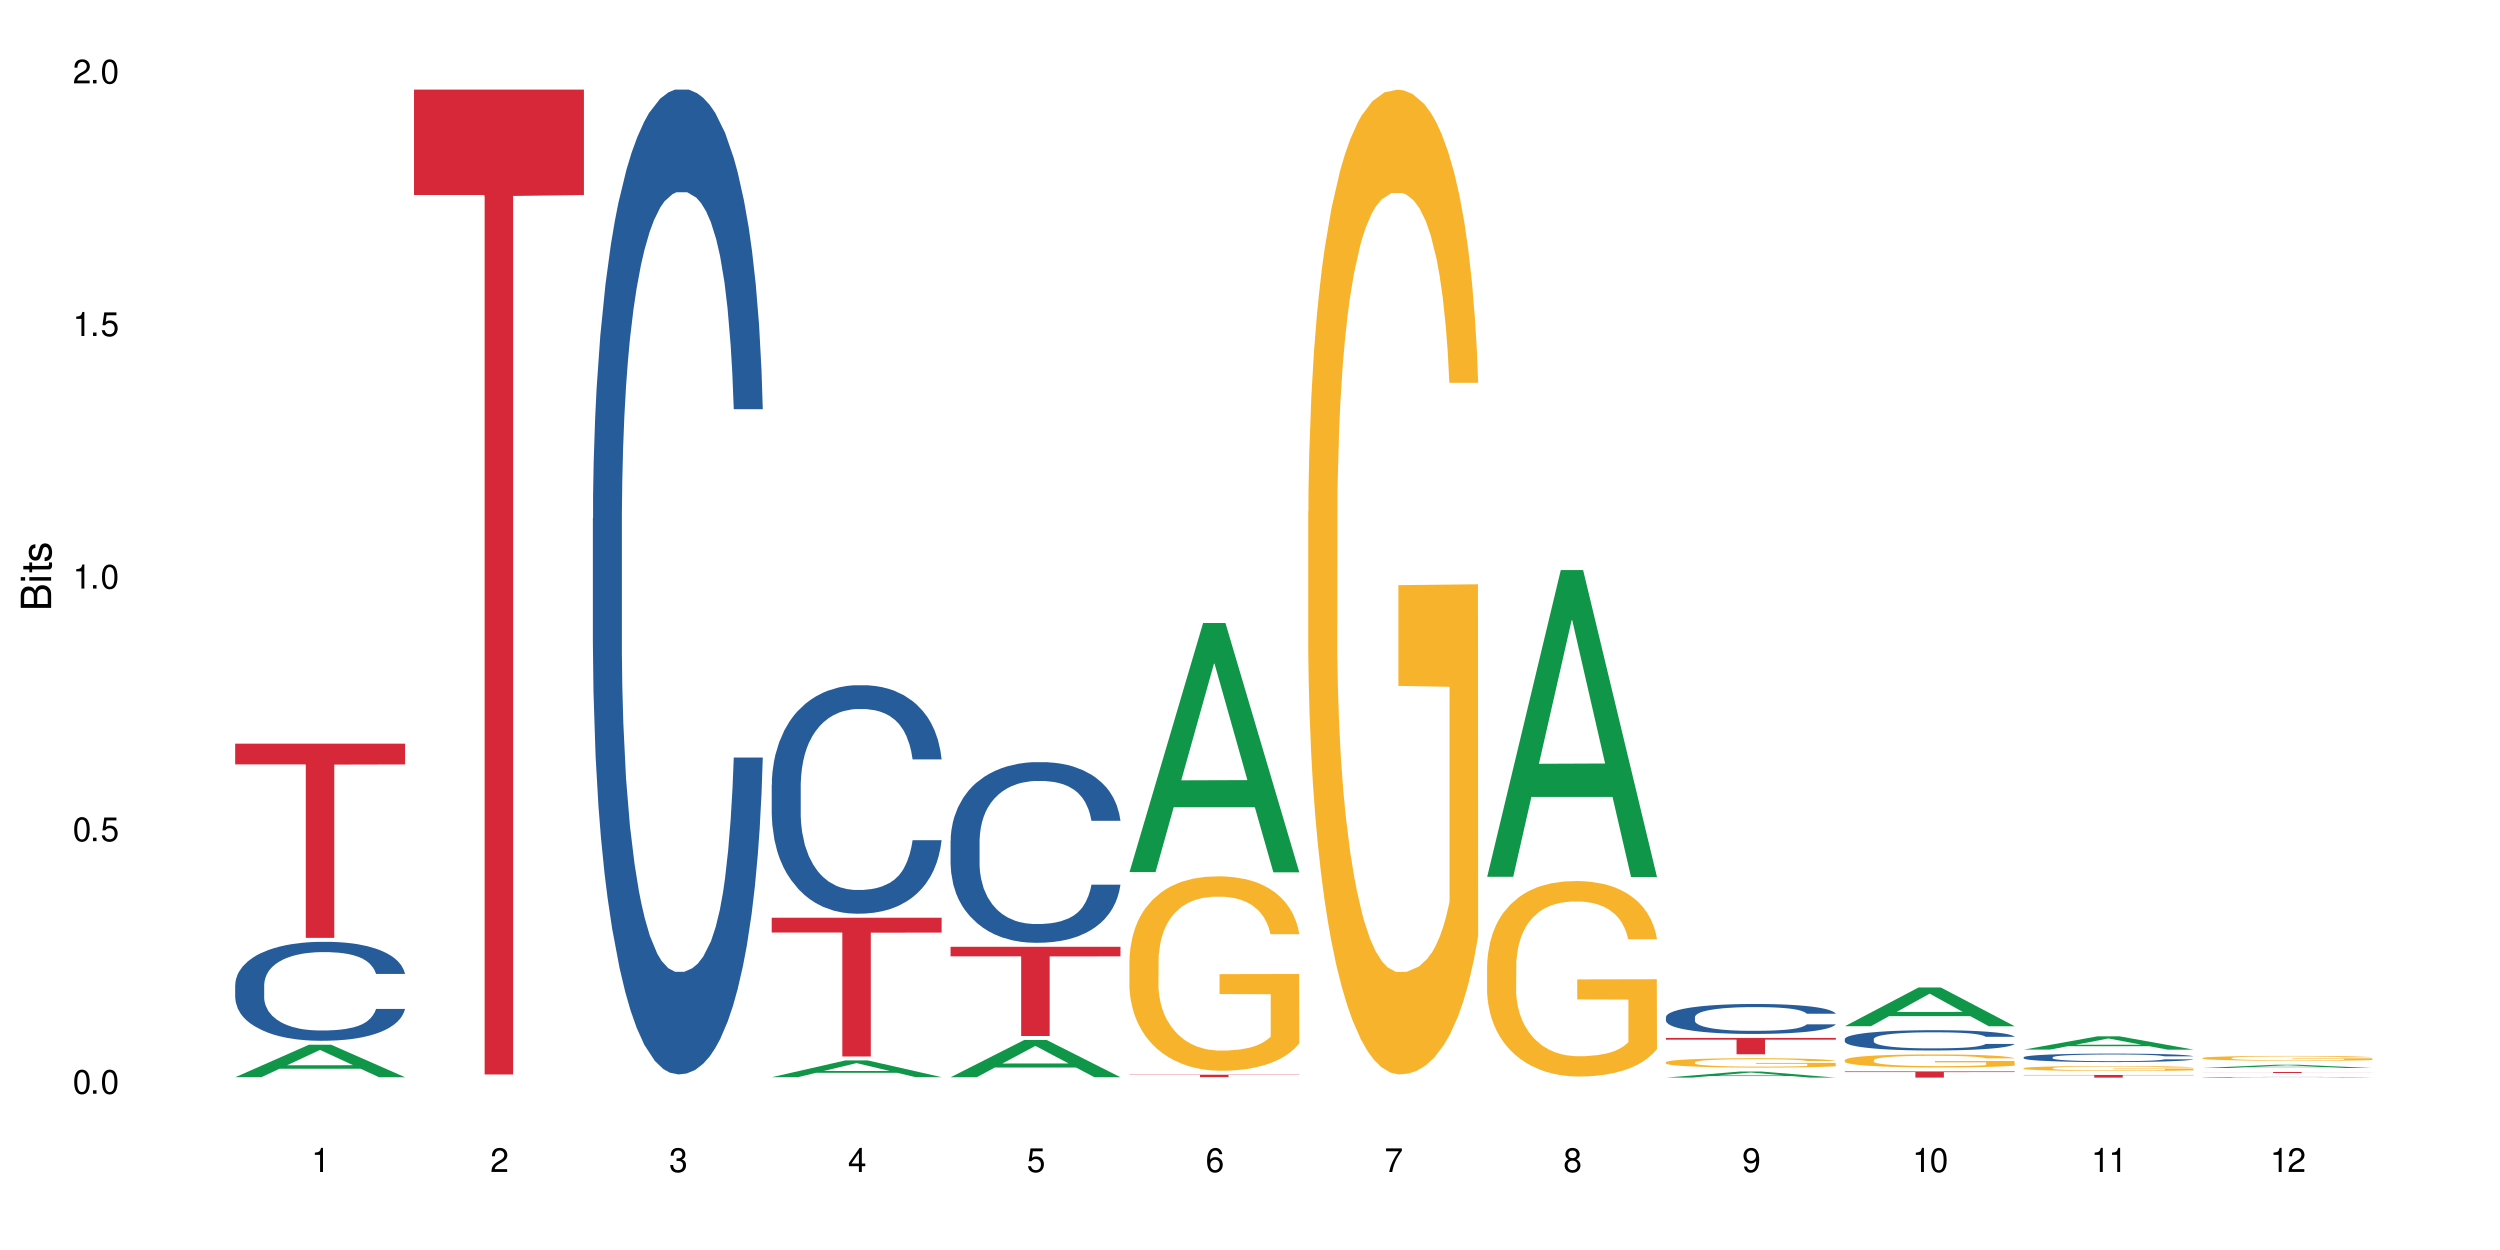 <?xml version="1.0" encoding="UTF-8"?>
<svg xmlns="http://www.w3.org/2000/svg" xmlns:xlink="http://www.w3.org/1999/xlink" width="720" height="360" viewBox="0 0 720 360">
<defs>
<g>
<g id="glyph-0-0">
</g>
<g id="glyph-0-1">
<path d="M 2.641 -6.938 C 2 -6.938 1.422 -6.656 1.078 -6.172 C 0.641 -5.562 0.406 -4.641 0.406 -3.359 C 0.406 -1.016 1.188 0.219 2.641 0.219 C 4.078 0.219 4.859 -1.016 4.859 -3.297 C 4.859 -4.641 4.656 -5.547 4.203 -6.172 C 3.844 -6.656 3.281 -6.938 2.641 -6.938 Z M 2.641 -6.188 C 3.547 -6.188 4 -5.25 4 -3.375 C 4 -1.406 3.562 -0.484 2.625 -0.484 C 1.734 -0.484 1.281 -1.438 1.281 -3.344 C 1.281 -5.25 1.734 -6.188 2.641 -6.188 Z M 2.641 -6.188 "/>
</g>
<g id="glyph-0-2">
<path d="M 1.828 -1 L 0.828 -1 L 0.828 0 L 1.828 0 Z M 1.828 -1 "/>
</g>
<g id="glyph-0-3">
<path d="M 4.562 -6.797 L 1.062 -6.797 L 0.547 -3.094 L 1.328 -3.094 C 1.719 -3.562 2.047 -3.734 2.578 -3.734 C 3.484 -3.734 4.062 -3.109 4.062 -2.094 C 4.062 -1.125 3.484 -0.531 2.578 -0.531 C 1.828 -0.531 1.375 -0.906 1.188 -1.672 L 0.328 -1.672 C 0.453 -1.109 0.547 -0.844 0.75 -0.594 C 1.125 -0.078 1.828 0.219 2.594 0.219 C 3.969 0.219 4.922 -0.781 4.922 -2.219 C 4.922 -3.562 4.031 -4.484 2.719 -4.484 C 2.25 -4.484 1.859 -4.359 1.469 -4.062 L 1.734 -5.969 L 4.562 -5.969 Z M 4.562 -6.797 "/>
</g>
<g id="glyph-0-4">
<path d="M 2.484 -4.938 L 2.484 0 L 3.328 0 L 3.328 -6.938 L 2.766 -6.938 C 2.469 -5.875 2.281 -5.734 0.984 -5.562 L 0.984 -4.938 Z M 2.484 -4.938 "/>
</g>
<g id="glyph-0-5">
<path d="M 4.859 -0.828 L 1.281 -0.828 C 1.359 -1.406 1.672 -1.781 2.5 -2.281 L 3.469 -2.828 C 4.406 -3.344 4.906 -4.062 4.906 -4.906 C 4.906 -5.484 4.672 -6.031 4.266 -6.406 C 3.859 -6.766 3.375 -6.938 2.719 -6.938 C 1.859 -6.938 1.219 -6.625 0.844 -6.031 C 0.609 -5.672 0.5 -5.234 0.484 -4.531 L 1.328 -4.531 C 1.359 -5.016 1.406 -5.281 1.531 -5.516 C 1.75 -5.938 2.188 -6.203 2.703 -6.203 C 3.469 -6.203 4.031 -5.641 4.031 -4.891 C 4.031 -4.344 3.719 -3.859 3.125 -3.516 L 2.234 -3 C 0.812 -2.172 0.406 -1.531 0.328 -0.016 L 4.859 -0.016 Z M 4.859 -0.828 "/>
</g>
<g id="glyph-0-6">
<path d="M 2.125 -3.188 L 2.578 -3.188 C 3.5 -3.188 3.984 -2.766 3.984 -1.922 C 3.984 -1.062 3.469 -0.531 2.594 -0.531 C 1.656 -0.531 1.203 -1 1.156 -2.016 L 0.312 -2.016 C 0.344 -1.453 0.438 -1.094 0.609 -0.781 C 0.953 -0.109 1.625 0.219 2.547 0.219 C 3.953 0.219 4.859 -0.625 4.859 -1.938 C 4.859 -2.828 4.516 -3.297 3.703 -3.594 C 4.344 -3.844 4.656 -4.328 4.656 -5.031 C 4.656 -6.219 3.875 -6.938 2.578 -6.938 C 1.203 -6.938 0.484 -6.172 0.453 -4.703 L 1.297 -4.703 C 1.312 -5.125 1.344 -5.359 1.453 -5.578 C 1.641 -5.969 2.062 -6.203 2.594 -6.203 C 3.344 -6.203 3.797 -5.75 3.797 -5 C 3.797 -4.516 3.609 -4.219 3.25 -4.047 C 3.016 -3.953 2.703 -3.922 2.125 -3.906 Z M 2.125 -3.188 "/>
</g>
<g id="glyph-0-7">
<path d="M 3.141 -1.672 L 3.141 0 L 3.984 0 L 3.984 -1.672 L 4.984 -1.672 L 4.984 -2.438 L 3.984 -2.438 L 3.984 -6.938 L 3.359 -6.938 L 0.266 -2.578 L 0.266 -1.672 Z M 3.141 -2.438 L 1 -2.438 L 3.141 -5.5 Z M 3.141 -2.438 "/>
</g>
<g id="glyph-0-8">
<path d="M 4.781 -5.125 C 4.609 -6.266 3.891 -6.938 2.844 -6.938 C 2.094 -6.938 1.422 -6.578 1.031 -5.953 C 0.594 -5.266 0.406 -4.422 0.406 -3.172 C 0.406 -2 0.578 -1.25 0.984 -0.641 C 1.359 -0.078 1.953 0.219 2.703 0.219 C 3.984 0.219 4.922 -0.75 4.922 -2.094 C 4.922 -3.375 4.062 -4.281 2.844 -4.281 C 2.172 -4.281 1.641 -4.031 1.281 -3.516 C 1.281 -5.234 1.828 -6.188 2.797 -6.188 C 3.391 -6.188 3.797 -5.797 3.938 -5.125 Z M 2.734 -3.531 C 3.547 -3.531 4.062 -2.953 4.062 -2.031 C 4.062 -1.156 3.484 -0.531 2.703 -0.531 C 1.922 -0.531 1.328 -1.188 1.328 -2.078 C 1.328 -2.938 1.906 -3.531 2.734 -3.531 Z M 2.734 -3.531 "/>
</g>
<g id="glyph-0-9">
<path d="M 4.984 -6.797 L 0.438 -6.797 L 0.438 -5.969 L 4.109 -5.969 C 2.5 -3.656 1.828 -2.234 1.328 0 L 2.219 0 C 2.594 -2.172 3.453 -4.047 4.984 -6.094 Z M 4.984 -6.797 "/>
</g>
<g id="glyph-0-10">
<path d="M 3.75 -3.656 C 4.469 -4.094 4.688 -4.438 4.688 -5.078 C 4.688 -6.172 3.844 -6.938 2.641 -6.938 C 1.438 -6.938 0.594 -6.172 0.594 -5.094 C 0.594 -4.438 0.812 -4.094 1.516 -3.656 C 0.734 -3.266 0.359 -2.703 0.359 -1.922 C 0.359 -0.656 1.281 0.219 2.641 0.219 C 3.984 0.219 4.922 -0.656 4.922 -1.922 C 4.922 -2.703 4.531 -3.266 3.75 -3.656 Z M 2.641 -6.188 C 3.359 -6.188 3.812 -5.75 3.812 -5.062 C 3.812 -4.406 3.344 -3.984 2.641 -3.984 C 1.922 -3.984 1.453 -4.406 1.453 -5.078 C 1.453 -5.75 1.922 -6.188 2.641 -6.188 Z M 2.641 -3.266 C 3.484 -3.266 4.062 -2.719 4.062 -1.906 C 4.062 -1.078 3.484 -0.531 2.625 -0.531 C 1.797 -0.531 1.219 -1.094 1.219 -1.906 C 1.219 -2.719 1.781 -3.266 2.641 -3.266 Z M 2.641 -3.266 "/>
</g>
<g id="glyph-0-11">
<path d="M 0.516 -1.578 C 0.672 -0.453 1.406 0.219 2.438 0.219 C 3.188 0.219 3.859 -0.141 4.266 -0.766 C 4.688 -1.453 4.891 -2.297 4.891 -3.547 C 4.891 -4.719 4.703 -5.453 4.312 -6.078 C 3.938 -6.641 3.344 -6.938 2.594 -6.938 C 1.297 -6.938 0.359 -5.969 0.359 -4.625 C 0.359 -3.344 1.234 -2.453 2.453 -2.453 C 3.094 -2.453 3.578 -2.672 4.016 -3.203 C 4 -1.484 3.469 -0.531 2.5 -0.531 C 1.906 -0.531 1.484 -0.906 1.359 -1.578 Z M 2.578 -6.203 C 3.375 -6.203 3.969 -5.531 3.969 -4.641 C 3.969 -3.797 3.391 -3.188 2.547 -3.188 C 1.734 -3.188 1.234 -3.766 1.234 -4.688 C 1.234 -5.562 1.797 -6.203 2.578 -6.203 Z M 2.578 -6.203 "/>
</g>
<g id="glyph-1-0">
</g>
<g id="glyph-1-1">
<path d="M 0 -0.953 L 0 -4.891 C 0 -5.719 -0.234 -6.344 -0.734 -6.797 C -1.188 -7.234 -1.812 -7.469 -2.5 -7.469 C -3.547 -7.469 -4.188 -7 -4.625 -5.875 C -4.984 -6.688 -5.625 -7.094 -6.531 -7.094 C -7.172 -7.094 -7.734 -6.859 -8.141 -6.391 C -8.562 -5.922 -8.75 -5.344 -8.75 -4.5 L -8.75 -0.953 Z M -4.984 -2.062 L -7.766 -2.062 L -7.766 -4.219 C -7.766 -4.844 -7.688 -5.203 -7.453 -5.5 C -7.219 -5.812 -6.859 -5.969 -6.375 -5.969 C -5.891 -5.969 -5.531 -5.812 -5.297 -5.5 C -5.062 -5.203 -4.984 -4.844 -4.984 -4.219 Z M -0.984 -2.062 L -4 -2.062 L -4 -4.781 C -4 -5.766 -3.438 -6.359 -2.484 -6.359 C -1.547 -6.359 -0.984 -5.766 -0.984 -4.781 Z M -0.984 -2.062 "/>
</g>
<g id="glyph-1-2">
<path d="M -6.281 -1.797 L -6.281 -0.797 L 0 -0.797 L 0 -1.797 Z M -8.75 -1.797 L -8.75 -0.797 L -7.484 -0.797 L -7.484 -1.797 Z M -8.75 -1.797 "/>
</g>
<g id="glyph-1-3">
<path d="M -6.281 -3.047 L -6.281 -2.016 L -8.016 -2.016 L -8.016 -1.016 L -6.281 -1.016 L -6.281 -0.172 L -5.469 -0.172 L -5.469 -1.016 L -0.719 -1.016 C -0.078 -1.016 0.281 -1.453 0.281 -2.234 C 0.281 -2.5 0.25 -2.719 0.188 -3.047 L -0.641 -3.047 C -0.609 -2.906 -0.594 -2.766 -0.594 -2.562 C -0.594 -2.141 -0.719 -2.016 -1.156 -2.016 L -5.469 -2.016 L -5.469 -3.047 Z M -6.281 -3.047 "/>
</g>
<g id="glyph-1-4">
<path d="M -4.531 -5.25 C -5.766 -5.25 -6.469 -4.422 -6.469 -2.969 C -6.469 -1.516 -5.719 -0.562 -4.547 -0.562 C -3.562 -0.562 -3.094 -1.062 -2.734 -2.562 L -2.516 -3.484 C -2.344 -4.188 -2.094 -4.469 -1.641 -4.469 C -1.047 -4.469 -0.641 -3.875 -0.641 -3 C -0.641 -2.453 -0.797 -2 -1.062 -1.75 C -1.25 -1.594 -1.422 -1.531 -1.875 -1.469 L -1.875 -0.406 C -0.422 -0.453 0.281 -1.266 0.281 -2.922 C 0.281 -4.5 -0.5 -5.516 -1.719 -5.516 C -2.656 -5.516 -3.172 -4.984 -3.469 -3.734 L -3.703 -2.766 C -3.891 -1.953 -4.156 -1.609 -4.594 -1.609 C -5.188 -1.609 -5.547 -2.125 -5.547 -2.938 C -5.547 -3.75 -5.203 -4.172 -4.531 -4.203 Z M -4.531 -5.25 "/>
</g>
</g>
</defs>
<rect x="-72" y="-36" width="864" height="432" fill="rgb(100%, 100%, 100%)" fill-opacity="1"/>
<path fill-rule="nonzero" fill="rgb(6.275%, 58.824%, 28.235%)" fill-opacity="1" d="M 67.73 310.242 L 67.785 310.23 L 88.957 300.891 L 95.387 300.891 L 116.664 310.25 L 109.188 310.25 L 103.855 307.805 L 80.488 307.805 L 75.258 310.242 L 67.73 310.242 L 82.734 306.797 L 101.711 306.785 L 92.25 302.418 L 92.145 302.41 L 92.039 302.438 L 82.684 306.785 L 82.734 306.797 Z M 67.73 310.242 "/>
<path fill-rule="nonzero" fill="rgb(14.51%, 36.078%, 60%)" fill-opacity="1" d="M 67.73 283.652 L 67.789 283.625 L 67.789 283 L 67.969 282.012 L 68.387 280.762 L 68.805 279.902 L 69.879 278.363 L 71.371 276.879 L 72.922 275.734 L 74.055 275.055 L 75.07 274.535 L 77.398 273.57 L 78.891 273.078 L 80.5 272.633 L 82.469 272.191 L 83.902 271.93 L 87.125 271.516 L 89.512 271.332 L 91.363 271.254 L 95.359 271.254 L 97.746 271.359 L 99.477 271.488 L 101.387 271.695 L 102.996 271.93 L 105.801 272.504 L 108.309 273.234 L 109.441 273.648 L 111.234 274.457 L 112.605 275.238 L 113.559 275.914 L 114.633 276.879 L 115.59 278.051 L 116.305 279.379 L 116.664 280.5 L 108.309 280.5 L 107.891 279.457 L 107.414 278.652 L 106.52 277.582 L 105.625 276.828 L 104.371 276.07 L 103.238 275.578 L 101.684 275.082 L 100.312 274.77 L 98.879 274.535 L 97.508 274.379 L 94.883 274.223 L 91.84 274.223 L 90.707 274.273 L 88.379 274.484 L 87.125 274.664 L 85.336 275.031 L 84.082 275.367 L 82.59 275.891 L 81.574 276.332 L 80.32 277.008 L 79.426 277.609 L 78.414 278.469 L 77.816 279.121 L 77.277 279.848 L 76.801 280.707 L 76.441 281.621 L 76.203 282.582 L 76.086 283.52 L 76.086 287.559 L 76.203 288.496 L 76.504 289.59 L 77.277 291.18 L 78.414 292.559 L 79.727 293.652 L 80.977 294.434 L 81.695 294.797 L 82.648 295.215 L 84.141 295.734 L 86.289 296.258 L 87.543 296.465 L 89.453 296.672 L 91.422 296.777 L 94.047 296.777 L 96.375 296.672 L 97.926 296.543 L 99.535 296.336 L 101.746 295.891 L 103.117 295.477 L 104.312 294.98 L 105.207 294.484 L 105.801 294.07 L 106.699 293.262 L 107.414 292.375 L 107.949 291.465 L 108.309 290.578 L 116.664 290.578 L 116.305 291.621 L 115.77 292.637 L 115.23 293.391 L 114.395 294.305 L 113.441 295.109 L 112.066 296.023 L 110.934 296.621 L 109.441 297.273 L 108.07 297.766 L 106.578 298.211 L 104.371 298.73 L 102.938 298.992 L 101.387 299.227 L 99.535 299.434 L 97.211 299.617 L 94.703 299.719 L 92.375 299.746 L 89.871 299.695 L 88.02 299.59 L 85.574 299.355 L 82.531 298.887 L 80.32 298.391 L 78.59 297.898 L 77.102 297.375 L 75.43 296.672 L 73.281 295.527 L 71.969 294.641 L 71.074 293.914 L 70.059 292.898 L 69.344 291.984 L 68.508 290.527 L 67.91 288.676 L 67.73 287.246 Z M 67.73 283.652 "/>
<path fill-rule="nonzero" fill="rgb(83.922%, 15.686%, 22.353%)" fill-opacity="1" d="M 67.73 214.168 L 116.664 214.168 L 116.664 220.156 L 96.27 220.207 L 96.27 270.109 L 88.066 270.109 L 88.066 220.262 L 87.945 220.156 L 67.73 220.156 Z M 67.73 214.168 "/>
<path fill-rule="nonzero" fill="rgb(83.922%, 15.686%, 22.353%)" fill-opacity="1" d="M 119.238 25.809 L 168.172 25.809 L 168.172 56.168 L 147.777 56.434 L 147.777 309.438 L 139.574 309.438 L 139.574 56.699 L 139.453 56.168 L 119.238 56.168 Z M 119.238 25.809 "/>
<path fill-rule="nonzero" fill="rgb(14.51%, 36.078%, 60%)" fill-opacity="1" d="M 170.746 149.215 L 170.805 148.957 L 170.805 142.734 L 170.984 132.883 L 171.402 120.438 L 171.82 111.883 L 172.895 96.586 L 174.387 81.809 L 175.938 70.398 L 177.07 63.66 L 178.086 58.473 L 180.414 48.883 L 181.906 43.957 L 183.516 39.547 L 185.484 35.141 L 186.918 32.547 L 190.141 28.398 L 192.527 26.586 L 194.375 25.809 L 198.375 25.809 L 200.762 26.844 L 202.492 28.141 L 204.402 30.215 L 206.012 32.547 L 208.816 38.25 L 211.324 45.512 L 212.457 49.66 L 214.25 57.695 L 215.621 65.473 L 216.574 72.215 L 217.648 81.809 L 218.605 93.473 L 219.32 106.695 L 219.68 117.844 L 211.324 117.844 L 210.906 107.473 L 210.43 99.438 L 209.535 88.809 L 208.641 81.289 L 207.387 73.77 L 206.25 68.844 L 204.699 63.918 L 203.328 60.809 L 201.895 58.473 L 200.523 56.918 L 197.898 55.363 L 194.855 55.363 L 193.719 55.883 L 191.395 57.957 L 190.141 59.77 L 188.352 63.398 L 187.098 66.77 L 185.605 71.957 L 184.59 76.363 L 183.336 83.102 L 182.441 89.066 L 181.426 97.621 L 180.832 104.102 L 180.293 111.363 L 179.816 119.918 L 179.457 128.992 L 179.219 138.586 L 179.102 147.918 L 179.102 188.102 L 179.219 197.438 L 179.52 208.324 L 180.293 224.141 L 181.426 237.883 L 182.742 248.77 L 183.992 256.547 L 184.711 260.176 L 185.664 264.324 L 187.156 269.512 L 189.305 274.695 L 190.559 276.77 L 192.469 278.844 L 194.438 279.883 L 197.062 279.883 L 199.391 278.844 L 200.941 277.547 L 202.551 275.473 L 204.762 271.066 L 206.133 266.918 L 207.324 261.992 L 208.223 257.066 L 208.816 252.918 L 209.711 244.883 L 210.43 236.066 L 210.965 226.992 L 211.324 218.176 L 219.68 218.176 L 219.32 228.547 L 218.785 238.66 L 218.246 246.176 L 217.41 255.25 L 216.457 263.289 L 215.082 272.363 L 213.949 278.324 L 212.457 284.809 L 211.086 289.734 L 209.594 294.141 L 207.387 299.324 L 205.953 301.918 L 204.402 304.25 L 202.551 306.324 L 200.227 308.141 L 197.719 309.176 L 195.391 309.438 L 192.887 308.918 L 191.035 307.883 L 188.59 305.547 L 185.547 300.883 L 183.336 295.953 L 181.605 291.027 L 180.113 285.844 L 178.445 278.844 L 176.297 267.438 L 174.984 258.621 L 174.086 251.363 L 173.074 241.25 L 172.355 232.176 L 171.523 217.66 L 170.926 199.25 L 170.746 184.992 Z M 170.746 149.215 "/>
<path fill-rule="nonzero" fill="rgb(6.275%, 58.824%, 28.235%)" fill-opacity="1" d="M 222.254 310.227 L 222.305 310.223 L 243.48 305.398 L 249.91 305.398 L 271.188 310.23 L 263.711 310.23 L 258.379 308.969 L 235.008 308.969 L 229.781 310.227 L 222.254 310.227 L 237.258 308.449 L 256.234 308.445 L 246.773 306.188 L 246.668 306.184 L 246.562 306.199 L 237.207 308.445 L 237.258 308.449 Z M 222.254 310.227 "/>
<path fill-rule="nonzero" fill="rgb(14.51%, 36.078%, 60%)" fill-opacity="1" d="M 222.254 225.984 L 222.312 225.926 L 222.312 224.48 L 222.492 222.195 L 222.91 219.309 L 223.328 217.324 L 224.402 213.773 L 225.895 210.344 L 227.445 207.699 L 228.578 206.133 L 229.594 204.93 L 231.922 202.703 L 233.414 201.562 L 235.023 200.539 L 236.992 199.516 L 238.426 198.914 L 241.648 197.953 L 244.035 197.531 L 245.883 197.352 L 249.883 197.352 L 252.27 197.594 L 254 197.895 L 255.91 198.375 L 257.52 198.914 L 260.324 200.238 L 262.832 201.922 L 263.965 202.887 L 265.754 204.75 L 267.129 206.555 L 268.082 208.117 L 269.156 210.344 L 270.113 213.051 L 270.828 216.121 L 271.188 218.707 L 262.832 218.707 L 262.414 216.301 L 261.938 214.434 L 261.043 211.969 L 260.145 210.223 L 258.895 208.48 L 257.758 207.336 L 256.207 206.195 L 254.836 205.473 L 253.402 204.93 L 252.031 204.57 L 249.406 204.207 L 246.363 204.207 L 245.227 204.328 L 242.902 204.809 L 241.648 205.23 L 239.855 206.074 L 238.605 206.855 L 237.113 208.059 L 236.098 209.082 L 234.844 210.645 L 233.949 212.027 L 232.934 214.016 L 232.34 215.52 L 231.801 217.203 L 231.324 219.188 L 230.965 221.293 L 230.727 223.52 L 230.609 225.684 L 230.609 235.008 L 230.727 237.172 L 231.027 239.699 L 231.801 243.367 L 232.934 246.559 L 234.25 249.082 L 235.5 250.887 L 236.219 251.73 L 237.172 252.691 L 238.664 253.895 L 240.812 255.098 L 242.066 255.578 L 243.977 256.062 L 245.945 256.301 L 248.57 256.301 L 250.898 256.062 L 252.449 255.762 L 254.059 255.277 L 256.266 254.258 L 257.641 253.293 L 258.832 252.152 L 259.73 251.008 L 260.324 250.047 L 261.219 248.18 L 261.938 246.137 L 262.473 244.031 L 262.832 241.984 L 271.188 241.984 L 270.828 244.391 L 270.289 246.738 L 269.754 248.48 L 268.918 250.586 L 267.965 252.453 L 266.59 254.559 L 265.457 255.941 L 263.965 257.445 L 262.594 258.586 L 261.102 259.609 L 258.895 260.812 L 257.461 261.414 L 255.91 261.957 L 254.059 262.438 L 251.73 262.859 L 249.227 263.098 L 246.898 263.16 L 244.391 263.039 L 242.543 262.797 L 240.098 262.258 L 237.051 261.176 L 234.844 260.031 L 233.113 258.887 L 231.621 257.684 L 229.953 256.062 L 227.805 253.414 L 226.492 251.371 L 225.594 249.684 L 224.582 247.34 L 223.863 245.234 L 223.031 241.863 L 222.434 237.594 L 222.254 234.285 Z M 222.254 225.984 "/>
<path fill-rule="nonzero" fill="rgb(83.922%, 15.686%, 22.353%)" fill-opacity="1" d="M 222.254 264.301 L 271.188 264.301 L 271.188 268.578 L 250.793 268.617 L 250.793 304.258 L 242.586 304.258 L 242.586 268.652 L 242.469 268.578 L 222.254 268.578 Z M 222.254 264.301 "/>
<path fill-rule="nonzero" fill="rgb(6.275%, 58.824%, 28.235%)" fill-opacity="1" d="M 273.762 310.246 L 273.812 310.234 L 294.984 299.508 L 301.418 299.508 L 322.695 310.254 L 315.219 310.254 L 309.887 307.449 L 286.516 307.449 L 281.289 310.246 L 273.762 310.246 L 288.766 306.289 L 307.742 306.277 L 298.281 301.262 L 298.176 301.254 L 298.07 301.281 L 288.711 306.277 L 288.766 306.289 Z M 273.762 310.246 "/>
<path fill-rule="nonzero" fill="rgb(14.51%, 36.078%, 60%)" fill-opacity="1" d="M 273.762 242.145 L 273.82 242.094 L 273.82 240.953 L 274 239.148 L 274.418 236.863 L 274.836 235.293 L 275.91 232.488 L 277.402 229.777 L 278.953 227.684 L 280.086 226.449 L 281.102 225.496 L 283.43 223.738 L 284.922 222.836 L 286.531 222.027 L 288.5 221.219 L 289.934 220.742 L 293.156 219.98 L 295.543 219.648 L 297.391 219.504 L 301.391 219.504 L 303.777 219.695 L 305.508 219.934 L 307.418 220.312 L 309.027 220.742 L 311.832 221.789 L 314.34 223.121 L 315.473 223.883 L 317.262 225.355 L 318.637 226.781 L 319.59 228.02 L 320.664 229.777 L 321.621 231.918 L 322.336 234.344 L 322.695 236.387 L 314.34 236.387 L 313.922 234.484 L 313.445 233.012 L 312.551 231.062 L 311.652 229.684 L 310.402 228.305 L 309.266 227.398 L 307.715 226.496 L 306.344 225.926 L 304.91 225.496 L 303.539 225.211 L 300.914 224.926 L 297.871 224.926 L 296.734 225.023 L 294.41 225.402 L 293.156 225.734 L 291.363 226.402 L 290.113 227.02 L 288.621 227.973 L 287.605 228.777 L 286.352 230.016 L 285.457 231.109 L 284.441 232.68 L 283.848 233.867 L 283.309 235.199 L 282.832 236.77 L 282.473 238.434 L 282.234 240.191 L 282.117 241.906 L 282.117 249.277 L 282.234 250.988 L 282.535 252.984 L 283.309 255.887 L 284.441 258.406 L 285.754 260.406 L 287.008 261.832 L 287.727 262.496 L 288.68 263.258 L 290.172 264.207 L 292.32 265.16 L 293.574 265.539 L 295.484 265.922 L 297.453 266.109 L 300.078 266.109 L 302.406 265.922 L 303.957 265.684 L 305.566 265.301 L 307.773 264.496 L 309.148 263.734 L 310.34 262.828 L 311.234 261.926 L 311.832 261.164 L 312.727 259.691 L 313.445 258.074 L 313.98 256.41 L 314.34 254.793 L 322.695 254.793 L 322.336 256.695 L 321.797 258.551 L 321.262 259.93 L 320.426 261.594 L 319.473 263.066 L 318.098 264.73 L 316.965 265.824 L 315.473 267.016 L 314.102 267.918 L 312.609 268.727 L 310.402 269.68 L 308.969 270.152 L 307.418 270.582 L 305.566 270.961 L 303.238 271.293 L 300.734 271.484 L 298.406 271.531 L 295.898 271.438 L 294.051 271.246 L 291.605 270.82 L 288.559 269.965 L 286.352 269.059 L 284.621 268.156 L 283.129 267.203 L 281.461 265.922 L 279.312 263.828 L 278 262.211 L 277.102 260.879 L 276.09 259.023 L 275.371 257.359 L 274.535 254.699 L 273.941 251.32 L 273.762 248.707 Z M 273.762 242.145 "/>
<path fill-rule="nonzero" fill="rgb(83.922%, 15.686%, 22.353%)" fill-opacity="1" d="M 273.762 272.676 L 322.695 272.676 L 322.695 275.426 L 302.301 275.449 L 302.301 298.363 L 294.094 298.363 L 294.094 275.473 L 293.977 275.426 L 273.762 275.426 Z M 273.762 272.676 "/>
<path fill-rule="nonzero" fill="rgb(6.275%, 58.824%, 28.235%)" fill-opacity="1" d="M 325.27 251.164 L 325.32 251.098 L 346.492 179.426 L 352.926 179.426 L 374.199 251.23 L 366.727 251.23 L 361.395 232.488 L 338.023 232.488 L 332.797 251.164 L 325.27 251.164 L 340.273 224.734 L 359.25 224.668 L 349.789 191.156 L 349.684 191.09 L 349.578 191.293 L 340.219 224.668 L 340.273 224.734 Z M 325.27 251.164 "/>
<path fill-rule="nonzero" fill="rgb(96.863%, 70.196%, 16.863%)" fill-opacity="1" d="M 325.27 276.363 L 325.328 276.309 L 325.328 275.289 L 325.566 272.984 L 326.164 269.816 L 326.941 267.207 L 327.773 265.16 L 328.312 264.086 L 329.207 262.551 L 329.984 261.426 L 331.953 259.125 L 334.457 256.977 L 335.832 256.059 L 337.383 255.188 L 339.59 254.215 L 340.605 253.859 L 343.707 253.039 L 347.23 252.527 L 351.109 252.375 L 352.898 252.426 L 355.344 252.629 L 358.688 253.191 L 360.594 253.703 L 362.086 254.215 L 363.641 254.883 L 365.547 255.902 L 367.34 257.133 L 368.77 258.359 L 370.203 259.895 L 371.395 261.531 L 372.41 263.32 L 373.305 265.469 L 373.844 267.258 L 374.199 269.047 L 365.906 269.047 L 365.43 267.258 L 364.891 265.879 L 363.996 264.188 L 363.102 262.961 L 362.207 261.988 L 360.535 260.66 L 359.105 259.844 L 357.312 259.125 L 355.582 258.664 L 353.613 258.359 L 352.422 258.258 L 349.258 258.258 L 346.395 258.613 L 344.723 259.023 L 343.527 259.434 L 341.859 260.199 L 340.844 260.812 L 340.246 261.223 L 338.457 262.809 L 337.262 264.242 L 336.605 265.211 L 335.77 266.746 L 335.176 268.129 L 334.52 270.172 L 334.16 271.707 L 333.684 275.184 L 333.625 284.391 L 333.801 286.336 L 334.16 288.43 L 334.637 290.273 L 335.355 292.215 L 336.07 293.699 L 337.324 295.695 L 338.398 297.023 L 339.234 297.895 L 340.844 299.273 L 341.5 299.734 L 343.051 300.656 L 344.664 301.371 L 346.633 301.984 L 348.125 302.293 L 350.512 302.547 L 353.555 302.547 L 357.133 302.242 L 359.402 301.832 L 360.953 301.422 L 361.969 301.062 L 363.223 300.5 L 364.117 299.988 L 364.953 299.426 L 365.965 298.559 L 365.965 286.336 L 351.227 286.285 L 351.227 280.555 L 374.141 280.504 L 374.199 300.5 L 372.949 301.883 L 371.395 303.211 L 369.906 304.234 L 368.352 305.105 L 366.145 306.078 L 364.355 306.691 L 361.609 307.406 L 359.105 307.867 L 356.477 308.172 L 354.152 308.328 L 351.406 308.379 L 348.961 308.277 L 346.332 307.969 L 344.246 307.559 L 342.336 307.047 L 340.426 306.383 L 338.039 305.309 L 336.488 304.441 L 334.875 303.367 L 333.266 302.086 L 331.832 300.707 L 330.879 299.633 L 329.922 298.406 L 328.91 296.871 L 327.953 295.133 L 327.238 293.547 L 326.582 291.758 L 326.105 290.066 L 325.625 287.766 L 325.387 285.926 L 325.27 284.34 Z M 325.27 276.363 "/>
<path fill-rule="nonzero" fill="rgb(83.922%, 15.686%, 22.353%)" fill-opacity="1" d="M 325.27 309.52 L 374.199 309.52 L 374.199 309.594 L 353.809 309.594 L 353.809 310.211 L 345.602 310.211 L 345.602 309.598 L 345.484 309.594 L 325.27 309.594 Z M 325.27 309.52 "/>
<path fill-rule="nonzero" fill="rgb(96.863%, 70.196%, 16.863%)" fill-opacity="1" d="M 376.777 147.289 L 376.836 147.031 L 376.836 141.848 L 377.074 130.191 L 377.672 114.133 L 378.449 100.922 L 379.281 90.562 L 379.82 85.125 L 380.715 77.352 L 381.492 71.652 L 383.461 60 L 385.965 49.121 L 387.34 44.457 L 388.891 40.055 L 391.098 35.133 L 392.113 33.32 L 395.215 29.176 L 398.734 26.586 L 402.613 25.809 L 404.406 26.066 L 406.852 27.102 L 410.195 29.953 L 412.102 32.543 L 413.594 35.133 L 415.148 38.5 L 417.055 43.68 L 418.848 49.895 L 420.277 56.113 L 421.711 63.883 L 422.902 72.172 L 423.918 81.238 L 424.812 92.117 L 425.352 101.184 L 425.707 110.25 L 417.414 110.25 L 416.938 101.184 L 416.398 94.188 L 415.504 85.641 L 414.609 79.426 L 413.715 74.504 L 412.043 67.77 L 410.609 63.625 L 408.82 60 L 407.09 57.668 L 405.121 56.113 L 403.93 55.594 L 400.766 55.594 L 397.902 57.406 L 396.23 59.48 L 395.035 61.551 L 393.367 65.438 L 392.352 68.547 L 391.754 70.617 L 389.965 78.648 L 388.77 85.902 L 388.113 90.82 L 387.277 98.594 L 386.684 105.586 L 386.027 115.945 L 385.668 123.719 L 385.191 141.332 L 385.129 187.957 L 385.309 197.797 L 385.668 208.418 L 386.145 217.742 L 386.859 227.586 L 387.578 235.098 L 388.832 245.199 L 389.906 251.934 L 390.738 256.336 L 392.352 263.332 L 393.008 265.66 L 394.559 270.324 L 396.172 273.949 L 398.141 277.059 L 399.633 278.613 L 402.02 279.906 L 405.062 279.906 L 408.641 278.355 L 410.91 276.281 L 412.461 274.211 L 413.477 272.395 L 414.73 269.547 L 415.625 266.957 L 416.461 264.109 L 417.473 259.703 L 417.473 197.797 L 402.734 197.539 L 402.734 168.527 L 425.648 168.27 L 425.707 269.547 L 424.457 276.539 L 422.902 283.273 L 421.414 288.457 L 419.859 292.859 L 417.652 297.781 L 415.863 300.891 L 413.117 304.516 L 410.609 306.848 L 407.984 308.402 L 405.66 309.176 L 402.914 309.438 L 400.469 308.918 L 397.84 307.363 L 395.754 305.293 L 393.844 302.703 L 391.934 299.336 L 389.547 293.895 L 387.996 289.492 L 386.383 284.051 L 384.773 277.578 L 383.34 270.582 L 382.387 265.145 L 381.43 258.926 L 380.418 251.156 L 379.461 242.352 L 378.746 234.32 L 378.09 225.254 L 377.613 216.707 L 377.133 205.051 L 376.895 195.727 L 376.777 187.695 Z M 376.777 147.289 "/>
<path fill-rule="nonzero" fill="rgb(6.275%, 58.824%, 28.235%)" fill-opacity="1" d="M 428.285 252.512 L 428.336 252.426 L 449.508 164.184 L 455.938 164.184 L 477.215 252.594 L 469.742 252.594 L 464.406 229.516 L 441.039 229.516 L 435.812 252.512 L 428.285 252.512 L 443.289 219.969 L 462.266 219.887 L 452.801 178.629 L 452.699 178.547 L 452.594 178.793 L 443.234 219.887 L 443.289 219.969 Z M 428.285 252.512 "/>
<path fill-rule="nonzero" fill="rgb(96.863%, 70.196%, 16.863%)" fill-opacity="1" d="M 428.285 277.852 L 428.344 277.801 L 428.344 276.77 L 428.582 274.457 L 429.18 271.27 L 429.953 268.648 L 430.789 266.59 L 431.328 265.512 L 432.223 263.969 L 433 262.836 L 434.969 260.523 L 437.473 258.363 L 438.848 257.438 L 440.398 256.562 L 442.605 255.586 L 443.621 255.227 L 446.723 254.406 L 450.242 253.891 L 454.121 253.734 L 455.914 253.789 L 458.359 253.992 L 461.703 254.559 L 463.609 255.074 L 465.102 255.586 L 466.652 256.254 L 468.562 257.285 L 470.355 258.52 L 471.785 259.75 L 473.219 261.293 L 474.41 262.941 L 475.426 264.738 L 476.32 266.898 L 476.859 268.699 L 477.215 270.5 L 468.922 270.5 L 468.445 268.699 L 467.906 267.309 L 467.012 265.613 L 466.117 264.379 L 465.223 263.402 L 463.551 262.066 L 462.117 261.242 L 460.328 260.523 L 458.598 260.059 L 456.629 259.75 L 455.434 259.648 L 452.273 259.648 L 449.41 260.008 L 447.738 260.422 L 446.543 260.832 L 444.875 261.602 L 443.859 262.219 L 443.262 262.633 L 441.473 264.227 L 440.277 265.664 L 439.621 266.641 L 438.785 268.184 L 438.191 269.574 L 437.535 271.629 L 437.176 273.172 L 436.699 276.668 L 436.637 285.922 L 436.816 287.879 L 437.176 289.984 L 437.652 291.836 L 438.367 293.789 L 439.086 295.281 L 440.34 297.285 L 441.414 298.625 L 442.246 299.496 L 443.859 300.887 L 444.516 301.348 L 446.066 302.273 L 447.68 302.992 L 449.648 303.609 L 451.141 303.918 L 453.527 304.176 L 456.57 304.176 L 460.148 303.867 L 462.418 303.457 L 463.969 303.047 L 464.984 302.688 L 466.238 302.121 L 467.133 301.605 L 467.969 301.039 L 468.98 300.168 L 468.98 287.879 L 454.242 287.824 L 454.242 282.066 L 477.156 282.016 L 477.215 302.121 L 475.965 303.508 L 474.41 304.844 L 472.918 305.875 L 471.367 306.746 L 469.16 307.723 L 467.371 308.34 L 464.625 309.062 L 462.117 309.523 L 459.492 309.832 L 457.164 309.988 L 454.422 310.039 L 451.973 309.934 L 449.348 309.629 L 447.262 309.215 L 445.352 308.703 L 443.441 308.031 L 441.055 306.953 L 439.504 306.078 L 437.891 305 L 436.281 303.715 L 434.848 302.324 L 433.895 301.246 L 432.938 300.012 L 431.926 298.469 L 430.969 296.723 L 430.254 295.129 L 429.598 293.328 L 429.121 291.629 L 428.641 289.316 L 428.402 287.465 L 428.285 285.871 Z M 428.285 277.852 "/>
<path fill-rule="nonzero" fill="rgb(6.275%, 58.824%, 28.235%)" fill-opacity="1" d="M 479.793 310.352 L 479.844 310.352 L 501.016 308.609 L 507.445 308.609 L 528.723 310.355 L 521.25 310.355 L 515.914 309.898 L 492.547 309.898 L 487.32 310.352 L 479.793 310.352 L 494.797 309.711 L 513.773 309.707 L 504.309 308.895 L 504.207 308.891 L 504.102 308.898 L 494.742 309.707 L 494.797 309.711 Z M 479.793 310.352 "/>
<path fill-rule="nonzero" fill="rgb(14.51%, 36.078%, 60%)" fill-opacity="1" d="M 479.793 292.902 L 479.852 292.895 L 479.852 292.707 L 480.031 292.406 L 480.449 292.031 L 480.867 291.77 L 481.941 291.305 L 483.434 290.855 L 484.984 290.508 L 486.117 290.305 L 487.133 290.145 L 489.457 289.855 L 490.949 289.703 L 492.562 289.57 L 494.531 289.438 L 495.965 289.359 L 499.184 289.23 L 501.574 289.176 L 503.422 289.152 L 507.422 289.152 L 509.809 289.184 L 511.539 289.223 L 513.449 289.289 L 515.059 289.359 L 517.863 289.531 L 520.371 289.754 L 521.504 289.879 L 523.293 290.121 L 524.668 290.359 L 525.621 290.562 L 526.695 290.855 L 527.648 291.211 L 528.367 291.613 L 528.723 291.949 L 520.371 291.949 L 519.953 291.637 L 519.473 291.391 L 518.578 291.066 L 517.684 290.84 L 516.43 290.609 L 515.297 290.461 L 513.746 290.312 L 512.375 290.219 L 510.941 290.145 L 509.57 290.098 L 506.941 290.051 L 503.898 290.051 L 502.766 290.066 L 500.438 290.129 L 499.184 290.188 L 497.395 290.297 L 496.141 290.398 L 494.648 290.555 L 493.637 290.691 L 492.383 290.895 L 491.488 291.074 L 490.473 291.336 L 489.875 291.531 L 489.34 291.754 L 488.863 292.016 L 488.504 292.289 L 488.266 292.582 L 488.145 292.863 L 488.145 294.086 L 488.266 294.371 L 488.562 294.699 L 489.34 295.18 L 490.473 295.598 L 491.785 295.93 L 493.039 296.168 L 493.754 296.277 L 494.711 296.402 L 496.203 296.559 L 498.352 296.719 L 499.602 296.781 L 501.512 296.844 L 503.48 296.875 L 506.109 296.875 L 508.434 296.844 L 509.988 296.805 L 511.598 296.742 L 513.805 296.609 L 515.18 296.48 L 516.371 296.332 L 517.266 296.184 L 517.863 296.055 L 518.758 295.812 L 519.473 295.543 L 520.012 295.27 L 520.371 295 L 528.723 295 L 528.367 295.316 L 527.828 295.621 L 527.293 295.852 L 526.457 296.125 L 525.5 296.371 L 524.129 296.648 L 522.996 296.828 L 521.504 297.023 L 520.133 297.176 L 518.641 297.309 L 516.43 297.465 L 515 297.547 L 513.449 297.617 L 511.598 297.68 L 509.27 297.734 L 506.766 297.766 L 504.438 297.773 L 501.93 297.758 L 500.082 297.727 L 497.633 297.656 L 494.59 297.516 L 492.383 297.363 L 490.652 297.215 L 489.16 297.059 L 487.488 296.844 L 485.34 296.496 L 484.027 296.23 L 483.133 296.008 L 482.117 295.703 L 481.402 295.426 L 480.566 294.984 L 479.969 294.426 L 479.793 293.992 Z M 479.793 292.902 "/>
<path fill-rule="nonzero" fill="rgb(96.863%, 70.196%, 16.863%)" fill-opacity="1" d="M 479.793 305.922 L 479.852 305.918 L 479.852 305.871 L 480.09 305.758 L 480.688 305.605 L 481.461 305.48 L 482.297 305.383 L 482.836 305.328 L 483.73 305.254 L 484.504 305.203 L 486.477 305.09 L 488.98 304.988 L 490.355 304.941 L 491.906 304.902 L 494.113 304.855 L 495.129 304.836 L 498.23 304.797 L 501.75 304.773 L 505.629 304.766 L 507.422 304.766 L 509.867 304.777 L 513.207 304.805 L 515.117 304.828 L 516.609 304.855 L 518.16 304.887 L 520.07 304.934 L 521.863 304.996 L 523.293 305.055 L 524.727 305.129 L 525.918 305.207 L 526.934 305.293 L 527.828 305.395 L 528.367 305.484 L 528.723 305.57 L 520.43 305.57 L 519.953 305.484 L 519.414 305.414 L 518.52 305.336 L 517.625 305.273 L 516.73 305.227 L 515.059 305.164 L 513.625 305.125 L 511.836 305.09 L 510.105 305.066 L 508.137 305.055 L 506.941 305.047 L 503.781 305.047 L 500.918 305.066 L 499.246 305.086 L 498.051 305.105 L 496.383 305.141 L 495.367 305.172 L 494.77 305.191 L 492.98 305.27 L 491.785 305.336 L 491.129 305.383 L 490.293 305.457 L 489.699 305.523 L 489.043 305.625 L 488.684 305.695 L 488.207 305.863 L 488.145 306.309 L 488.324 306.402 L 488.684 306.504 L 489.16 306.594 L 489.875 306.688 L 490.594 306.758 L 491.844 306.855 L 492.918 306.918 L 493.754 306.961 L 495.367 307.027 L 496.023 307.047 L 497.574 307.094 L 499.184 307.129 L 501.156 307.156 L 502.648 307.172 L 505.035 307.184 L 508.078 307.184 L 511.656 307.168 L 513.926 307.148 L 515.477 307.129 L 516.492 307.113 L 517.742 307.086 L 518.641 307.062 L 519.473 307.035 L 520.488 306.992 L 520.488 306.402 L 505.75 306.398 L 505.75 306.125 L 528.664 306.121 L 528.723 307.086 L 527.473 307.152 L 525.918 307.215 L 524.426 307.266 L 522.875 307.309 L 520.668 307.355 L 518.879 307.383 L 516.133 307.418 L 513.625 307.441 L 511 307.457 L 508.672 307.461 L 505.93 307.465 L 503.48 307.461 L 500.855 307.445 L 498.77 307.426 L 496.859 307.402 L 494.949 307.367 L 492.562 307.316 L 491.012 307.277 L 489.398 307.223 L 487.789 307.16 L 486.355 307.094 L 485.402 307.043 L 484.445 306.984 L 483.434 306.91 L 482.477 306.828 L 481.762 306.75 L 481.105 306.664 L 480.629 306.582 L 480.148 306.473 L 479.91 306.383 L 479.793 306.305 Z M 479.793 305.922 "/>
<path fill-rule="nonzero" fill="rgb(83.922%, 15.686%, 22.353%)" fill-opacity="1" d="M 479.793 298.918 L 528.723 298.918 L 528.723 299.422 L 508.332 299.426 L 508.332 303.621 L 500.125 303.621 L 500.125 299.43 L 500.008 299.422 L 479.793 299.422 Z M 479.793 298.918 "/>
<path fill-rule="nonzero" fill="rgb(6.275%, 58.824%, 28.235%)" fill-opacity="1" d="M 531.301 295.547 L 531.352 295.535 L 552.523 284.395 L 558.953 284.395 L 580.23 295.555 L 572.754 295.555 L 567.422 292.641 L 544.055 292.641 L 538.828 295.547 L 531.301 295.547 L 546.305 291.438 L 565.281 291.426 L 555.816 286.215 L 555.715 286.207 L 555.609 286.238 L 546.25 291.426 L 546.305 291.438 Z M 531.301 295.547 "/>
<path fill-rule="nonzero" fill="rgb(14.51%, 36.078%, 60%)" fill-opacity="1" d="M 531.301 299.238 L 531.359 299.234 L 531.359 299.105 L 531.539 298.902 L 531.957 298.645 L 532.375 298.469 L 533.449 298.156 L 534.938 297.852 L 536.492 297.617 L 537.625 297.477 L 538.641 297.371 L 540.965 297.176 L 542.457 297.074 L 544.07 296.98 L 546.039 296.891 L 547.473 296.84 L 550.691 296.754 L 553.078 296.715 L 554.93 296.699 L 558.93 296.699 L 561.316 296.719 L 563.047 296.746 L 564.953 296.789 L 566.566 296.84 L 569.371 296.957 L 571.879 297.105 L 573.012 297.191 L 574.801 297.355 L 576.172 297.516 L 577.129 297.652 L 578.203 297.852 L 579.156 298.09 L 579.875 298.363 L 580.23 298.594 L 571.879 298.594 L 571.461 298.379 L 570.98 298.215 L 570.086 297.996 L 569.191 297.84 L 567.938 297.688 L 566.805 297.586 L 565.254 297.484 L 563.883 297.418 L 562.449 297.371 L 561.078 297.34 L 558.449 297.309 L 555.406 297.309 L 554.273 297.316 L 551.945 297.359 L 550.691 297.398 L 548.902 297.473 L 547.648 297.543 L 546.156 297.648 L 545.145 297.738 L 543.891 297.879 L 542.996 298 L 541.98 298.176 L 541.383 298.309 L 540.848 298.461 L 540.371 298.637 L 540.012 298.824 L 539.773 299.02 L 539.652 299.211 L 539.652 300.039 L 539.773 300.23 L 540.07 300.453 L 540.848 300.781 L 541.98 301.062 L 543.293 301.285 L 544.547 301.445 L 545.262 301.523 L 546.219 301.605 L 547.711 301.715 L 549.859 301.82 L 551.109 301.863 L 553.02 301.906 L 554.988 301.926 L 557.613 301.926 L 559.941 301.906 L 561.492 301.879 L 563.105 301.836 L 565.312 301.746 L 566.688 301.66 L 567.879 301.559 L 568.773 301.457 L 569.371 301.371 L 570.266 301.207 L 570.98 301.027 L 571.52 300.84 L 571.879 300.656 L 580.23 300.656 L 579.875 300.871 L 579.336 301.078 L 578.801 301.234 L 577.965 301.422 L 577.008 301.586 L 575.637 301.773 L 574.504 301.895 L 573.012 302.027 L 571.637 302.129 L 570.148 302.219 L 567.938 302.328 L 566.508 302.379 L 564.953 302.43 L 563.105 302.473 L 560.777 302.508 L 558.273 302.531 L 555.945 302.535 L 553.438 302.523 L 551.59 302.504 L 549.141 302.453 L 546.098 302.359 L 543.891 302.258 L 542.16 302.156 L 540.668 302.051 L 538.996 301.906 L 536.848 301.672 L 535.535 301.488 L 534.641 301.34 L 533.625 301.133 L 532.91 300.945 L 532.074 300.648 L 531.477 300.27 L 531.301 299.973 Z M 531.301 299.238 "/>
<path fill-rule="nonzero" fill="rgb(96.863%, 70.196%, 16.863%)" fill-opacity="1" d="M 531.301 305.285 L 531.359 305.281 L 531.359 305.211 L 531.598 305.059 L 532.195 304.848 L 532.969 304.672 L 533.805 304.535 L 534.344 304.461 L 535.238 304.359 L 536.012 304.285 L 537.984 304.129 L 540.488 303.984 L 541.863 303.926 L 543.414 303.867 L 545.621 303.801 L 546.637 303.777 L 549.738 303.723 L 553.258 303.688 L 557.137 303.68 L 558.93 303.68 L 561.375 303.695 L 564.715 303.734 L 566.625 303.766 L 568.117 303.801 L 569.668 303.844 L 571.578 303.914 L 573.367 303.996 L 574.801 304.078 L 576.234 304.18 L 577.426 304.289 L 578.441 304.41 L 579.336 304.555 L 579.875 304.676 L 580.23 304.793 L 571.938 304.793 L 571.461 304.676 L 570.922 304.582 L 570.027 304.469 L 569.133 304.387 L 568.238 304.32 L 566.566 304.234 L 565.133 304.18 L 563.344 304.129 L 561.613 304.098 L 559.645 304.078 L 558.449 304.07 L 555.289 304.07 L 552.422 304.098 L 550.754 304.125 L 549.559 304.152 L 547.887 304.203 L 546.875 304.242 L 546.277 304.27 L 544.488 304.375 L 543.293 304.473 L 542.637 304.539 L 541.801 304.641 L 541.203 304.734 L 540.547 304.871 L 540.191 304.973 L 539.715 305.207 L 539.652 305.82 L 539.832 305.953 L 540.191 306.094 L 540.668 306.215 L 541.383 306.348 L 542.102 306.445 L 543.352 306.578 L 544.426 306.668 L 545.262 306.727 L 546.875 306.82 L 547.531 306.852 L 549.082 306.91 L 550.691 306.961 L 552.664 307 L 554.152 307.02 L 556.543 307.039 L 559.586 307.039 L 563.164 307.02 L 565.434 306.992 L 566.984 306.965 L 568 306.938 L 569.25 306.902 L 570.148 306.867 L 570.98 306.828 L 571.996 306.77 L 571.996 305.953 L 557.258 305.949 L 557.258 305.566 L 580.172 305.562 L 580.23 306.902 L 578.977 306.992 L 577.426 307.082 L 575.934 307.152 L 574.383 307.211 L 572.176 307.273 L 570.387 307.316 L 567.641 307.363 L 565.133 307.395 L 562.508 307.414 L 560.18 307.426 L 557.438 307.43 L 554.988 307.422 L 552.363 307.402 L 550.277 307.375 L 548.367 307.34 L 546.457 307.297 L 544.07 307.223 L 542.52 307.164 L 540.906 307.094 L 539.297 307.008 L 537.863 306.914 L 536.91 306.844 L 535.953 306.762 L 534.938 306.656 L 533.984 306.543 L 533.27 306.434 L 532.613 306.316 L 532.133 306.203 L 531.656 306.047 L 531.418 305.926 L 531.301 305.82 Z M 531.301 305.285 "/>
<path fill-rule="nonzero" fill="rgb(83.922%, 15.686%, 22.353%)" fill-opacity="1" d="M 531.301 308.57 L 580.23 308.57 L 580.23 308.762 L 559.84 308.766 L 559.84 310.355 L 551.633 310.355 L 551.633 308.766 L 551.516 308.762 L 531.301 308.762 Z M 531.301 308.57 "/>
<path fill-rule="nonzero" fill="rgb(6.275%, 58.824%, 28.235%)" fill-opacity="1" d="M 582.809 302.293 L 582.859 302.289 L 604.031 298.473 L 610.461 298.473 L 631.738 302.297 L 624.262 302.297 L 618.93 301.297 L 595.562 301.297 L 590.336 302.293 L 582.809 302.293 L 597.812 300.887 L 616.789 300.883 L 607.324 299.098 L 607.219 299.094 L 607.117 299.102 L 597.758 300.883 L 597.812 300.887 Z M 582.809 302.293 "/>
<path fill-rule="nonzero" fill="rgb(14.51%, 36.078%, 60%)" fill-opacity="1" d="M 582.809 304.496 L 582.867 304.496 L 582.867 304.441 L 583.047 304.359 L 583.465 304.25 L 583.883 304.176 L 584.957 304.047 L 586.445 303.918 L 588 303.82 L 589.133 303.766 L 590.148 303.719 L 592.473 303.637 L 593.965 303.594 L 595.578 303.559 L 597.547 303.52 L 598.977 303.496 L 602.199 303.461 L 604.586 303.445 L 606.438 303.438 L 610.438 303.438 L 612.824 303.449 L 614.555 303.461 L 616.461 303.477 L 618.074 303.496 L 620.879 303.547 L 623.383 303.609 L 624.52 303.645 L 626.309 303.711 L 627.68 303.781 L 628.637 303.836 L 629.711 303.918 L 630.664 304.02 L 631.383 304.133 L 631.738 304.23 L 623.383 304.23 L 622.969 304.141 L 622.488 304.07 L 621.594 303.98 L 620.699 303.914 L 619.445 303.852 L 618.312 303.809 L 616.762 303.766 L 615.387 303.738 L 613.957 303.719 L 612.582 303.707 L 609.957 303.691 L 606.914 303.691 L 605.781 303.695 L 603.453 303.715 L 602.199 303.73 L 600.41 303.762 L 599.156 303.789 L 597.664 303.836 L 596.652 303.871 L 595.398 303.93 L 594.504 303.98 L 593.488 304.055 L 592.891 304.109 L 592.355 304.172 L 591.879 304.246 L 591.52 304.324 L 591.281 304.406 L 591.16 304.488 L 591.16 304.832 L 591.281 304.91 L 591.578 305.004 L 592.355 305.141 L 593.488 305.258 L 594.801 305.352 L 596.055 305.418 L 596.77 305.449 L 597.727 305.484 L 599.219 305.531 L 601.367 305.574 L 602.617 305.594 L 604.527 305.609 L 606.496 305.617 L 609.121 305.617 L 611.449 305.609 L 613 305.598 L 614.613 305.582 L 616.82 305.543 L 618.191 305.508 L 619.387 305.465 L 620.281 305.422 L 620.879 305.387 L 621.773 305.32 L 622.488 305.242 L 623.027 305.164 L 623.383 305.09 L 631.738 305.09 L 631.383 305.18 L 630.844 305.266 L 630.309 305.328 L 629.473 305.406 L 628.516 305.477 L 627.145 305.555 L 626.012 305.605 L 624.52 305.66 L 623.145 305.703 L 621.652 305.742 L 619.445 305.785 L 618.016 305.809 L 616.461 305.828 L 614.613 305.848 L 612.285 305.863 L 609.777 305.871 L 607.453 305.871 L 604.945 305.867 L 603.098 305.859 L 600.648 305.84 L 597.605 305.801 L 595.398 305.758 L 593.668 305.715 L 592.176 305.672 L 590.504 305.609 L 588.355 305.512 L 587.043 305.438 L 586.148 305.375 L 585.133 305.289 L 584.418 305.211 L 583.582 305.086 L 582.984 304.926 L 582.809 304.805 Z M 582.809 304.496 "/>
<path fill-rule="nonzero" fill="rgb(96.863%, 70.196%, 16.863%)" fill-opacity="1" d="M 582.809 307.629 L 582.867 307.629 L 582.867 307.602 L 583.105 307.543 L 583.703 307.461 L 584.477 307.395 L 585.312 307.344 L 585.852 307.316 L 586.746 307.277 L 587.52 307.246 L 589.492 307.188 L 591.996 307.133 L 593.367 307.109 L 594.922 307.086 L 597.129 307.062 L 598.145 307.055 L 601.246 307.031 L 604.766 307.02 L 608.645 307.016 L 610.438 307.016 L 612.883 307.023 L 616.223 307.035 L 618.133 307.051 L 619.625 307.062 L 621.176 307.078 L 623.086 307.105 L 624.875 307.137 L 626.309 307.168 L 627.742 307.207 L 628.934 307.25 L 629.949 307.297 L 630.844 307.352 L 631.383 307.395 L 631.738 307.441 L 623.445 307.441 L 622.969 307.395 L 622.43 307.359 L 621.535 307.316 L 620.641 307.285 L 619.746 307.262 L 618.074 307.227 L 616.641 307.207 L 614.852 307.188 L 613.121 307.176 L 611.152 307.168 L 609.957 307.164 L 606.797 307.164 L 603.93 307.176 L 602.262 307.184 L 601.066 307.195 L 599.395 307.215 L 598.383 307.23 L 597.785 307.242 L 595.996 307.281 L 594.801 307.32 L 594.145 307.344 L 593.309 307.383 L 592.711 307.418 L 592.055 307.469 L 591.699 307.508 L 591.223 307.598 L 591.16 307.832 L 591.34 307.883 L 591.699 307.938 L 592.176 307.984 L 592.891 308.035 L 593.609 308.07 L 594.859 308.121 L 595.934 308.156 L 596.77 308.18 L 598.383 308.215 L 599.039 308.227 L 600.59 308.25 L 602.199 308.27 L 604.168 308.285 L 605.66 308.293 L 608.047 308.297 L 611.094 308.297 L 614.672 308.289 L 616.941 308.281 L 618.492 308.27 L 619.508 308.262 L 620.758 308.246 L 621.652 308.234 L 622.488 308.219 L 623.504 308.195 L 623.504 307.883 L 608.766 307.883 L 608.766 307.734 L 631.68 307.734 L 631.738 308.246 L 630.484 308.281 L 628.934 308.316 L 627.441 308.34 L 625.891 308.363 L 623.684 308.387 L 621.895 308.402 L 619.148 308.422 L 616.641 308.434 L 614.016 308.441 L 611.688 308.445 L 606.496 308.445 L 603.871 308.438 L 601.781 308.426 L 599.875 308.414 L 597.965 308.395 L 595.578 308.367 L 594.027 308.348 L 592.414 308.32 L 590.805 308.285 L 589.371 308.25 L 588.418 308.223 L 587.461 308.191 L 586.445 308.152 L 585.492 308.109 L 584.777 308.066 L 584.121 308.023 L 583.641 307.98 L 583.164 307.922 L 582.926 307.875 L 582.809 307.832 Z M 582.809 307.629 "/>
<path fill-rule="nonzero" fill="rgb(83.922%, 15.686%, 22.353%)" fill-opacity="1" d="M 582.809 309.59 L 631.738 309.59 L 631.738 309.672 L 611.344 309.672 L 611.344 310.355 L 603.141 310.355 L 603.141 309.672 L 582.809 309.672 Z M 582.809 309.59 "/>
<path fill-rule="nonzero" fill="rgb(6.275%, 58.824%, 28.235%)" fill-opacity="1" d="M 634.312 307.59 L 634.367 307.59 L 655.539 306.641 L 661.969 306.641 L 683.246 307.59 L 675.77 307.59 L 670.438 307.344 L 647.07 307.344 L 641.844 307.59 L 634.312 307.59 L 649.316 307.238 L 668.297 307.238 L 658.832 306.797 L 658.727 306.793 L 658.625 306.797 L 649.266 307.238 L 649.316 307.238 Z M 634.312 307.59 "/>
<path fill-rule="nonzero" fill="rgb(14.51%, 36.078%, 60%)" fill-opacity="1" d="M 634.312 310.246 L 634.375 310.246 L 634.375 310.242 L 634.555 310.234 L 634.973 310.227 L 635.387 310.219 L 636.461 310.211 L 637.953 310.199 L 639.508 310.191 L 640.641 310.188 L 641.652 310.184 L 643.98 310.176 L 645.473 310.176 L 647.086 310.172 L 649.055 310.168 L 650.484 310.168 L 653.707 310.164 L 656.094 310.164 L 657.945 310.16 L 661.941 310.16 L 664.332 310.164 L 667.969 310.164 L 669.582 310.168 L 672.387 310.172 L 674.891 310.176 L 676.027 310.18 L 677.816 310.184 L 679.188 310.188 L 680.145 310.191 L 681.219 310.199 L 682.172 310.207 L 682.887 310.215 L 683.246 310.223 L 674.891 310.223 L 674.477 310.219 L 673.996 310.211 L 673.102 310.203 L 672.207 310.199 L 670.953 310.195 L 669.82 310.191 L 668.27 310.188 L 666.895 310.184 L 653.707 310.184 L 651.918 310.188 L 650.664 310.191 L 649.172 310.191 L 648.16 310.195 L 646.906 310.199 L 646.012 310.203 L 644.996 310.211 L 644.398 310.215 L 643.863 310.219 L 643.387 310.227 L 643.027 310.23 L 642.789 310.238 L 642.668 310.246 L 642.668 310.273 L 642.789 310.277 L 643.086 310.285 L 643.863 310.297 L 644.996 310.305 L 646.309 310.312 L 647.562 310.316 L 648.277 310.32 L 649.234 310.324 L 650.727 310.328 L 652.871 310.332 L 666.121 310.332 L 668.328 310.328 L 669.699 310.324 L 670.895 310.32 L 671.789 310.316 L 672.387 310.316 L 673.281 310.309 L 673.996 310.305 L 674.535 310.297 L 674.891 310.293 L 683.246 310.293 L 682.887 310.301 L 682.352 310.305 L 681.816 310.312 L 680.98 310.316 L 680.023 310.324 L 678.652 310.328 L 677.52 310.332 L 676.027 310.336 L 674.652 310.34 L 673.16 310.344 L 670.953 310.348 L 669.523 310.348 L 667.969 310.352 L 661.285 310.352 L 658.961 310.355 L 656.453 310.352 L 652.156 310.352 L 649.113 310.348 L 646.906 310.344 L 645.176 310.34 L 643.684 310.336 L 642.012 310.332 L 639.863 310.324 L 638.551 310.32 L 637.656 310.312 L 636.641 310.309 L 635.926 310.301 L 635.09 310.293 L 634.492 310.277 L 634.312 310.27 Z M 634.312 310.246 "/>
<path fill-rule="nonzero" fill="rgb(96.863%, 70.196%, 16.863%)" fill-opacity="1" d="M 634.312 304.703 L 634.375 304.699 L 634.375 304.676 L 634.613 304.617 L 635.211 304.539 L 635.984 304.473 L 636.82 304.422 L 637.359 304.398 L 638.254 304.359 L 639.027 304.332 L 640.996 304.273 L 643.504 304.219 L 644.875 304.195 L 646.43 304.176 L 648.637 304.152 L 649.652 304.141 L 652.754 304.121 L 656.273 304.109 L 660.152 304.105 L 661.941 304.105 L 664.391 304.113 L 667.73 304.125 L 669.641 304.137 L 671.133 304.152 L 672.684 304.168 L 674.594 304.191 L 676.383 304.223 L 677.816 304.254 L 679.25 304.293 L 680.441 304.332 L 681.457 304.379 L 682.352 304.43 L 682.887 304.477 L 683.246 304.52 L 674.953 304.52 L 674.477 304.477 L 673.938 304.441 L 673.043 304.398 L 672.148 304.367 L 671.254 304.344 L 669.582 304.312 L 668.148 304.293 L 666.359 304.273 L 664.629 304.262 L 662.66 304.254 L 661.465 304.25 L 658.305 304.25 L 655.438 304.262 L 653.77 304.27 L 652.574 304.281 L 650.902 304.301 L 649.891 304.316 L 649.293 304.324 L 647.504 304.363 L 646.309 304.402 L 645.652 304.426 L 644.816 304.461 L 644.219 304.496 L 643.562 304.547 L 643.207 304.586 L 642.727 304.672 L 642.668 304.902 L 642.848 304.949 L 643.207 305 L 643.684 305.047 L 644.398 305.098 L 645.117 305.133 L 646.367 305.184 L 647.441 305.215 L 648.277 305.238 L 649.891 305.27 L 650.547 305.281 L 652.098 305.305 L 653.707 305.324 L 655.676 305.34 L 657.168 305.348 L 659.555 305.352 L 662.602 305.352 L 666.18 305.344 L 668.449 305.336 L 670 305.324 L 671.012 305.316 L 672.266 305.301 L 673.16 305.289 L 673.996 305.273 L 675.012 305.254 L 675.012 304.949 L 660.273 304.949 L 660.273 304.805 L 683.188 304.805 L 683.246 305.301 L 681.992 305.336 L 680.441 305.367 L 678.949 305.395 L 677.398 305.418 L 675.191 305.441 L 673.402 305.457 L 670.656 305.473 L 668.148 305.484 L 665.523 305.492 L 663.195 305.496 L 658.004 305.496 L 655.379 305.488 L 653.289 305.477 L 651.383 305.465 L 649.473 305.449 L 647.086 305.422 L 645.531 305.398 L 643.922 305.371 L 642.312 305.34 L 640.879 305.309 L 639.922 305.281 L 638.969 305.25 L 637.953 305.211 L 637 305.168 L 636.285 305.129 L 635.629 305.086 L 635.148 305.043 L 634.672 304.984 L 634.434 304.938 L 634.312 304.898 Z M 634.312 304.703 "/>
<path fill-rule="nonzero" fill="rgb(83.922%, 15.686%, 22.353%)" fill-opacity="1" d="M 634.312 308.734 L 683.246 308.734 L 683.246 308.762 L 662.852 308.762 L 662.852 309.02 L 654.648 309.02 L 654.648 308.766 L 654.531 308.762 L 634.312 308.762 Z M 634.312 308.734 "/>
<g fill="rgb(0%, 0%, 0%)" fill-opacity="1">
<use xlink:href="#glyph-0-1" x="20.965" y="314.993"/>
<use xlink:href="#glyph-0-2" x="25.965" y="314.993"/>
<use xlink:href="#glyph-0-1" x="28.965" y="314.993"/>
</g>
<g fill="rgb(0%, 0%, 0%)" fill-opacity="1">
<use xlink:href="#glyph-0-1" x="20.965" y="242.251"/>
<use xlink:href="#glyph-0-2" x="25.965" y="242.251"/>
<use xlink:href="#glyph-0-3" x="28.965" y="242.251"/>
</g>
<g fill="rgb(0%, 0%, 0%)" fill-opacity="1">
<use xlink:href="#glyph-0-4" x="20.965" y="169.509"/>
<use xlink:href="#glyph-0-2" x="25.965" y="169.509"/>
<use xlink:href="#glyph-0-1" x="28.965" y="169.509"/>
</g>
<g fill="rgb(0%, 0%, 0%)" fill-opacity="1">
<use xlink:href="#glyph-0-4" x="20.965" y="96.767"/>
<use xlink:href="#glyph-0-2" x="25.965" y="96.767"/>
<use xlink:href="#glyph-0-3" x="28.965" y="96.767"/>
</g>
<g fill="rgb(0%, 0%, 0%)" fill-opacity="1">
<use xlink:href="#glyph-0-5" x="20.965" y="24.024"/>
<use xlink:href="#glyph-0-2" x="25.965" y="24.024"/>
<use xlink:href="#glyph-0-1" x="28.965" y="24.024"/>
</g>
<g fill="rgb(0%, 0%, 0%)" fill-opacity="1">
<use xlink:href="#glyph-0-4" x="89.695" y="337.532"/>
</g>
<g fill="rgb(0%, 0%, 0%)" fill-opacity="1">
<use xlink:href="#glyph-0-5" x="141.203" y="337.532"/>
</g>
<g fill="rgb(0%, 0%, 0%)" fill-opacity="1">
<use xlink:href="#glyph-0-6" x="192.711" y="337.532"/>
</g>
<g fill="rgb(0%, 0%, 0%)" fill-opacity="1">
<use xlink:href="#glyph-0-7" x="244.219" y="337.532"/>
</g>
<g fill="rgb(0%, 0%, 0%)" fill-opacity="1">
<use xlink:href="#glyph-0-3" x="295.727" y="337.532"/>
</g>
<g fill="rgb(0%, 0%, 0%)" fill-opacity="1">
<use xlink:href="#glyph-0-8" x="347.234" y="337.532"/>
</g>
<g fill="rgb(0%, 0%, 0%)" fill-opacity="1">
<use xlink:href="#glyph-0-9" x="398.742" y="337.532"/>
</g>
<g fill="rgb(0%, 0%, 0%)" fill-opacity="1">
<use xlink:href="#glyph-0-10" x="450.25" y="337.532"/>
</g>
<g fill="rgb(0%, 0%, 0%)" fill-opacity="1">
<use xlink:href="#glyph-0-11" x="501.758" y="337.532"/>
</g>
<g fill="rgb(0%, 0%, 0%)" fill-opacity="1">
<use xlink:href="#glyph-0-4" x="550.766" y="337.532"/>
<use xlink:href="#glyph-0-1" x="555.766" y="337.532"/>
</g>
<g fill="rgb(0%, 0%, 0%)" fill-opacity="1">
<use xlink:href="#glyph-0-4" x="602.273" y="337.532"/>
<use xlink:href="#glyph-0-4" x="607.273" y="337.532"/>
</g>
<g fill="rgb(0%, 0%, 0%)" fill-opacity="1">
<use xlink:href="#glyph-0-4" x="653.781" y="337.532"/>
<use xlink:href="#glyph-0-5" x="658.781" y="337.532"/>
</g>
<g fill="rgb(0%, 0%, 0%)" fill-opacity="1">
<use xlink:href="#glyph-1-1" x="14.725" y="176.012"/>
<use xlink:href="#glyph-1-2" x="14.725" y="168.012"/>
<use xlink:href="#glyph-1-3" x="14.725" y="165.012"/>
<use xlink:href="#glyph-1-4" x="14.725" y="162.012"/>
</g>
</svg>
